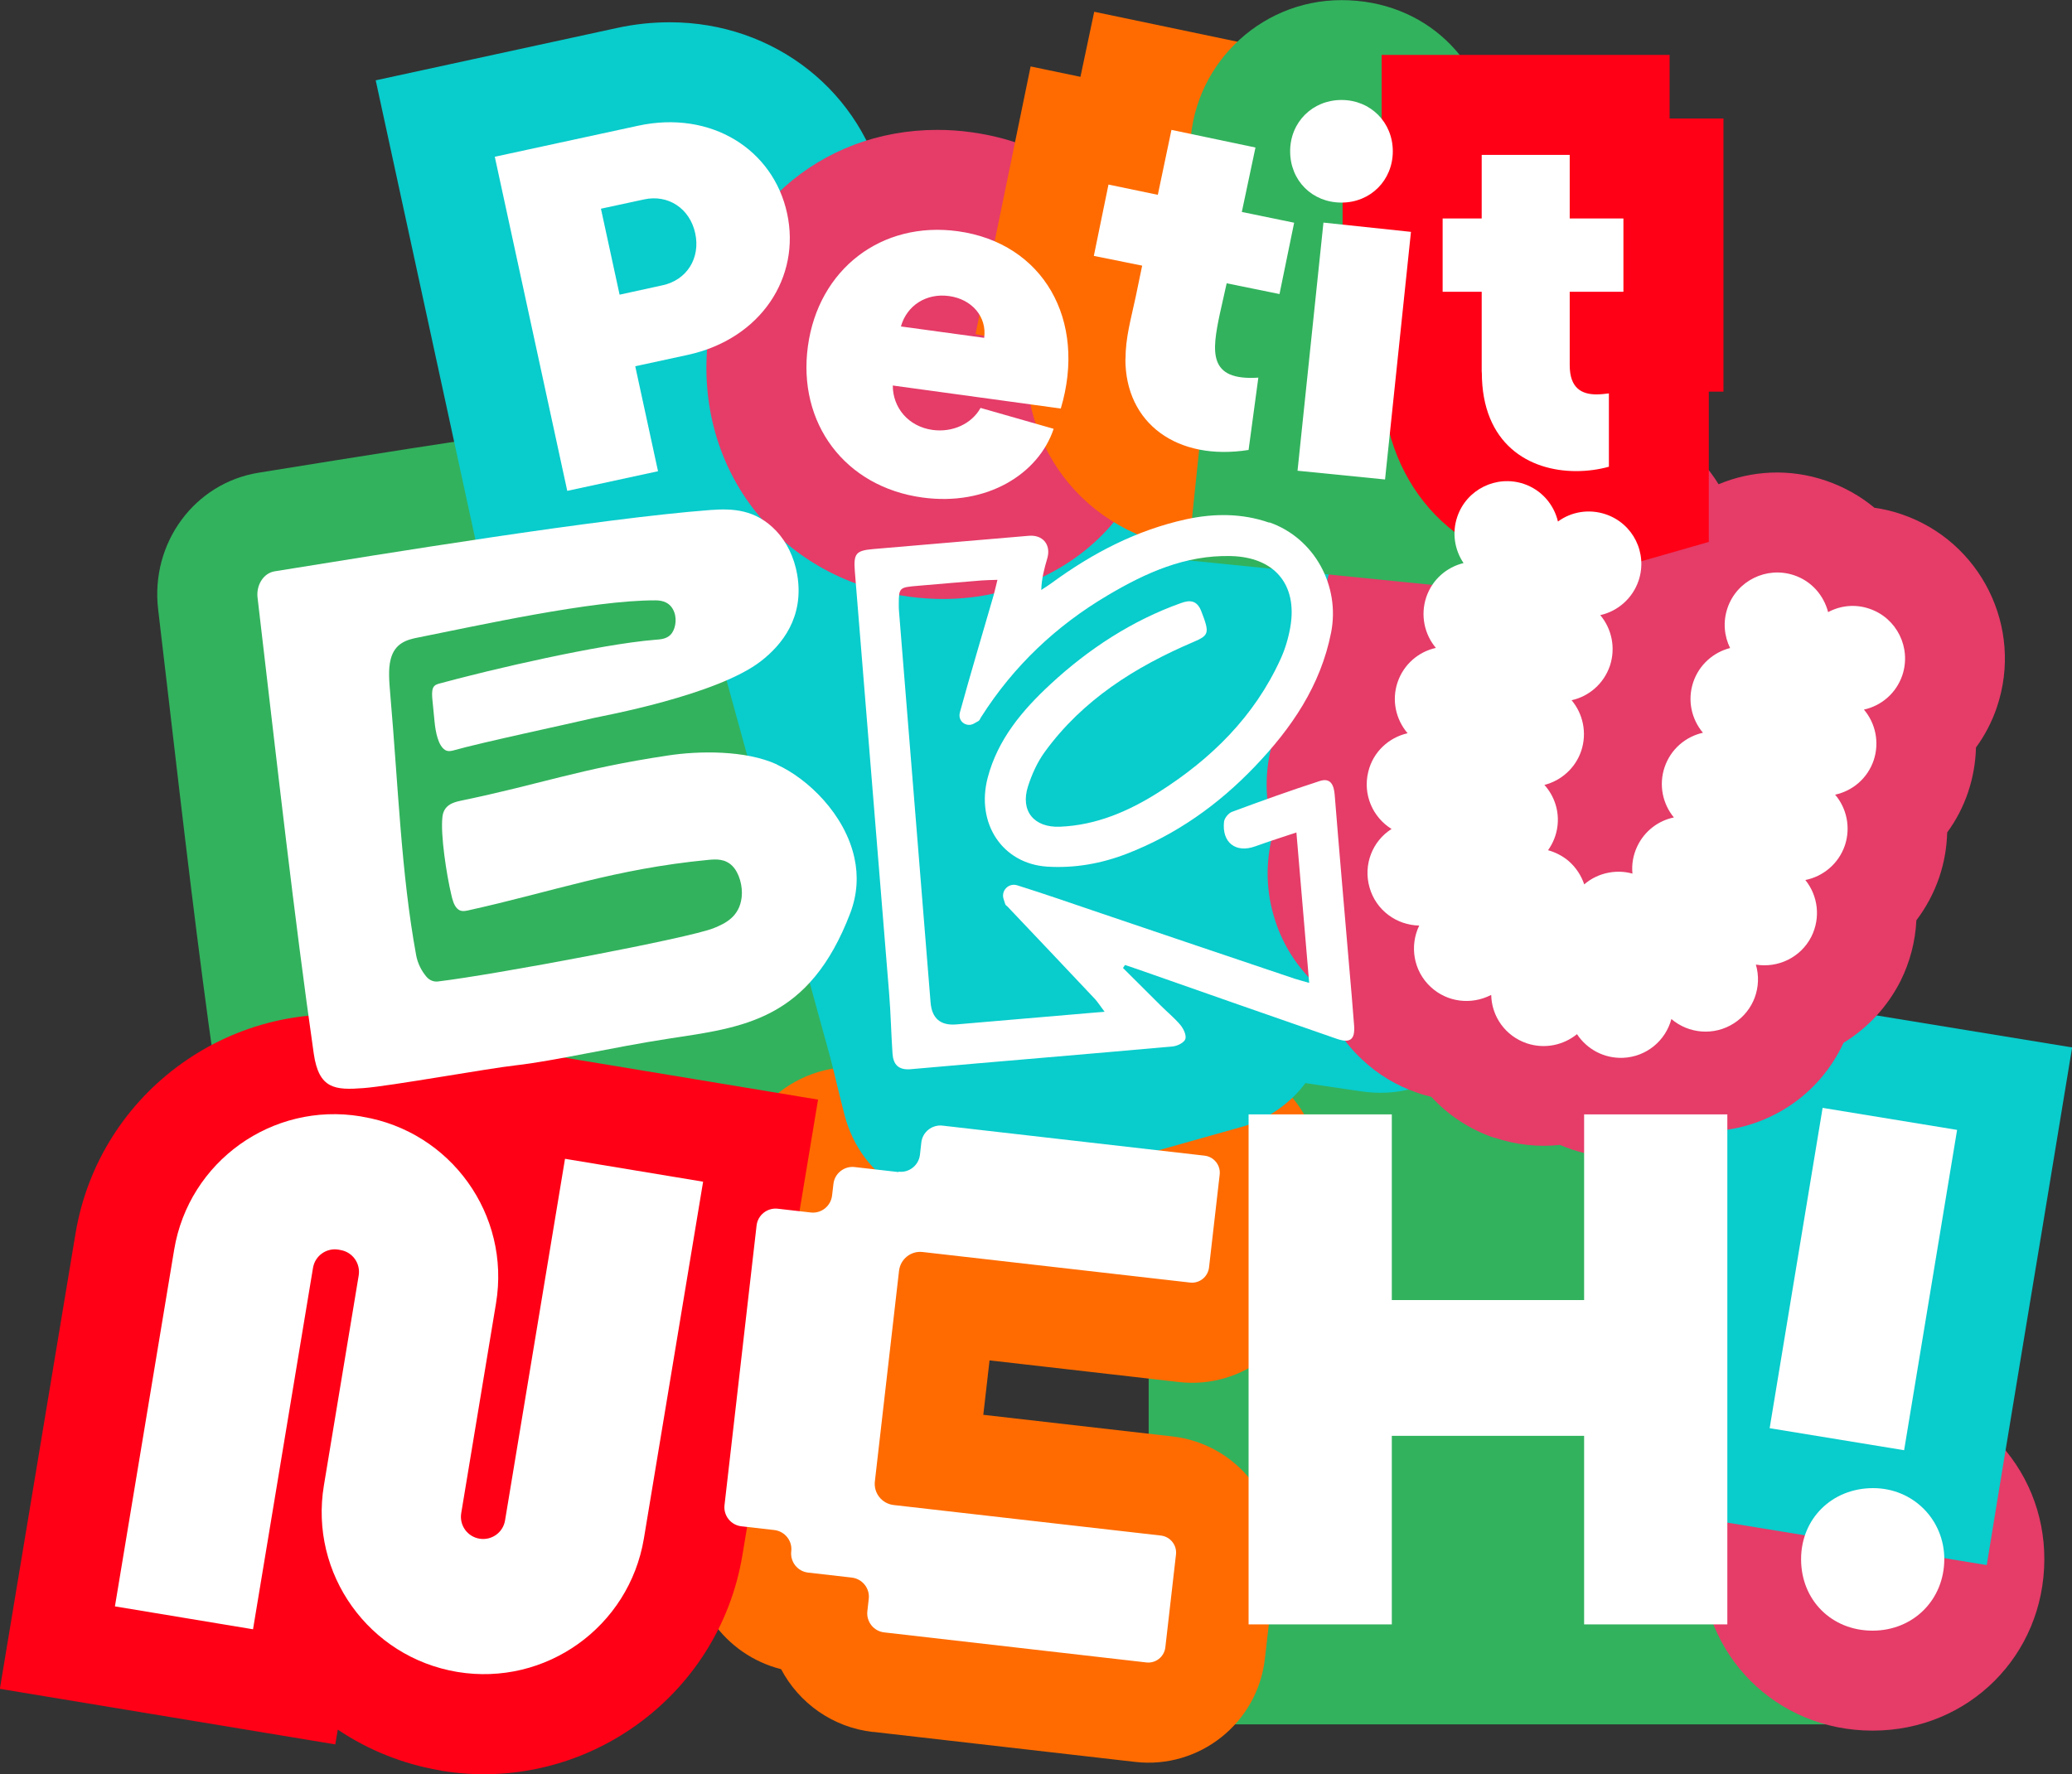 <svg width="216" height="185" viewBox="0 0 216 185" fill="none" xmlns="http://www.w3.org/2000/svg">
<rect x="0" y="0" width="216" height="185" fill="#333333" stroke="none"/>
<g clip-path="url(#clip0_76_266)">
<path d="M190.498 105.776H119.746V179.807H190.498V105.776Z" fill="#32B25D"/>
<path d="M195.196 180.459C185.173 180.459 177.316 172.605 177.329 162.584C177.329 152.59 185.212 144.749 195.262 144.749C200.078 144.749 204.58 146.614 207.935 149.981C211.289 153.347 213.129 157.835 213.116 162.611C213.09 172.618 205.22 180.459 195.223 180.459H195.209H195.196Z" fill="#E53C68"/>
<path d="M57.269 121.12C56.447 121.25 55.664 121.354 54.933 121.433C54.672 121.459 54.085 121.537 52.793 121.746C51.631 121.929 50.248 122.15 48.825 122.385C47.233 122.646 45.589 122.907 44.088 123.142C41.399 123.56 39.781 123.768 38.658 123.86C25.711 124.825 22.957 115.418 22.383 111.334C20.66 99.252 19.16 86.453 17.437 71.644L16.484 63.528C15.675 56.626 20.269 50.376 26.951 49.293L28.726 49.006C32.629 48.38 37.523 47.584 42.73 46.775C56.904 44.57 66.888 43.265 73.257 42.783C75.594 42.6 82.72 42.065 88.54 48.223C91.033 50.872 92.769 54.408 93.396 58.205C94.296 63.58 93.03 68.734 89.872 72.975C93.957 76.08 97.924 80.933 99.295 87.275C100.13 91.163 99.83 95.168 98.42 98.887C92.169 115.353 79.874 117.284 73.244 118.314L71.169 118.628C68.728 119.006 66.197 119.489 63.756 119.958C61.459 120.402 59.292 120.82 57.295 121.12" fill="#32B25D"/>
<path d="M91.008 180.603C86.779 180.12 83.281 177.563 81.428 174.053C78.491 173.309 76.012 171.548 74.341 169.186C68.468 167.647 64.448 161.958 65.166 155.748L68.507 126.613C69.173 120.793 73.78 116.357 79.366 115.692C81.624 113.017 84.978 111.321 88.645 111.256C91.243 108.268 95.223 106.559 99.452 107.041L126.768 110.173C133.464 110.943 138.28 117.01 137.51 123.69L136.4 133.371C135.63 140.065 129.574 144.879 122.879 144.109L103.158 141.852L102.506 147.528L122.226 149.785C128.922 150.555 133.738 156.622 132.968 163.302L131.858 172.983C131.088 179.677 125.019 184.491 118.337 183.721L91.021 180.59L91.008 180.603Z" fill="#FF6B00"/>
<path d="M147.207 113.513C145.51 113.983 143.735 114.074 141.803 113.787C139.898 113.5 137.992 113.226 136.087 112.939C134.364 115.248 131.884 116.801 129.535 117.479C124.732 118.836 119.916 120.193 115.113 121.537C111.12 122.659 107.113 123.781 103.119 124.903C99.83 125.83 96.502 125.451 93.722 123.873C90.942 122.281 88.932 119.606 88.058 116.331C87.784 115.287 87.536 114.244 87.275 113.2C87.027 112.169 86.805 111.204 86.557 110.29C83.907 100.635 81.258 90.98 78.596 81.325L74.85 67.716C72.827 60.384 76.246 54.317 83.542 52.268C86.348 51.485 89.154 50.689 91.973 49.907C94.388 49.228 96.815 48.55 99.243 47.884C101.514 47.258 103.863 47.271 106.03 47.871C108.496 46.149 111.054 44.74 113.73 43.592C114.944 43.07 116.183 42.639 117.397 42.3C120.921 41.308 124.471 41.073 127.943 41.608C137.901 43.109 145.353 51.916 145.275 62.093C145.262 64.559 144.975 66.973 144.427 69.373C145.98 70.652 147.598 72.674 148.459 75.819C149.621 80.033 150.796 84.221 151.97 88.423L153.693 94.594C154.124 96.121 154.554 97.647 154.959 99.174C156.408 104.693 154.189 111.595 147.22 113.539" fill="#09CCCC"/>
<path d="M172.513 157.522L174.209 147.228C175.201 141.174 176.102 135.746 177.002 130.305C177.877 125.021 178.751 119.724 179.73 113.839L181.414 103.558L216.013 109.22L214.316 119.515C213.35 125.425 212.463 130.749 211.575 136.085C210.675 141.487 209.787 146.888 208.795 152.916L207.112 163.198L172.513 157.535V157.522Z" fill="#09CCCC"/>
<path d="M45.967 184.622C41.987 183.956 38.358 182.469 35.213 180.355L34.952 181.895L-0.013 176.102L7.87 128.635C10.337 113.774 24.433 103.688 39.298 106.154L39.494 106.193C43.396 106.846 46.959 108.281 50.065 110.342L50.313 108.868L85.278 114.661L77.395 162.154C74.928 177.015 60.833 187.101 45.967 184.635" fill="#FF0016"/>
<path d="M155.794 118.654C153.223 117.779 150.978 116.292 149.216 114.374C148.734 114.257 148.251 114.126 147.781 113.957C145.614 113.226 143.657 112.052 141.986 110.473C139.741 108.372 138.214 105.737 137.47 102.918C135.225 100.935 133.568 98.326 132.746 95.364C131.91 92.441 131.976 89.414 132.785 86.609C131.923 83.882 131.793 80.907 132.511 77.972C132.994 75.988 133.842 74.149 134.977 72.544C135.004 70.952 135.278 69.347 135.8 67.808C136.309 66.294 137.053 64.872 137.979 63.606C138.018 62.041 138.293 60.462 138.802 58.948C139.376 57.252 140.211 55.7 141.255 54.343C141.36 53.064 141.621 51.785 142.038 50.559C144.844 42.261 153.876 37.785 162.176 40.591C163.821 41.152 165.322 41.948 166.666 42.952C168.023 43.044 169.394 43.304 170.712 43.761C174.366 45.001 177.277 47.441 179.156 50.494C182.589 49.059 186.543 48.824 190.328 50.115C192.208 50.755 193.93 51.72 195.405 52.947C196.345 53.077 197.285 53.299 198.198 53.612C206.499 56.417 210.976 65.446 208.169 73.744C207.66 75.258 206.917 76.68 205.99 77.946C205.951 79.511 205.677 81.09 205.168 82.603C204.659 84.117 203.915 85.539 202.988 86.805C202.949 88.371 202.675 89.949 202.166 91.463C201.605 93.107 200.795 94.62 199.777 95.964C199.673 98.143 199.112 100.322 198.107 102.331C196.71 105.058 194.635 107.237 192.182 108.738C190.942 111.412 188.971 113.761 186.374 115.431C183.79 117.088 180.853 117.949 177.89 117.962C175.502 119.58 172.657 120.559 169.59 120.676C167.632 120.754 165.7 120.48 163.847 119.854C163.429 119.71 163.025 119.554 162.62 119.384C160.362 119.632 158.039 119.384 155.794 118.628" fill="#E53C68"/>
<path d="M39.167 8.376L64.291 2.923C66.131 2.518 67.997 2.322 69.825 2.322C80.749 2.322 89.963 9.603 92.234 20.041C93.565 26.147 92.364 32.306 88.867 37.407C86.348 41.087 82.758 43.957 78.517 45.744L80.984 57.122L51.148 63.593L39.167 8.376Z" fill="#09CCCC"/>
<path d="M98.341 62.458C97.154 62.458 95.927 62.38 94.726 62.21C80.957 60.318 71.991 48.484 73.896 34.693C75.606 22.246 85.408 13.543 97.715 13.543C98.89 13.543 100.09 13.622 101.278 13.791C108.391 14.77 114.356 18.462 118.049 24.203C120.542 28.091 121.821 32.566 121.821 37.303L123.165 37.681L120.816 44.727C120.738 45.014 120.659 45.301 120.568 45.588L118.01 54.147L116.522 53.938C112.424 59.196 105.742 62.458 98.329 62.458" fill="#E53C68"/>
<path d="M127.629 57.539C115.622 57.539 106.904 49.085 106.904 37.433C106.904 36.898 106.917 36.389 106.956 35.894L101.696 34.837L107.439 6.928L112.633 8.011L114.069 1.226L143.252 7.333L141.829 14.026L147.219 15.135L141.503 42.978L141.242 42.926L139.467 56.026L131.793 57.239C130.396 57.461 128.987 57.578 127.629 57.578" fill="#FF6B00"/>
<path d="M123.806 58.413L127.251 25.39C125.241 22.742 124.067 19.428 124.067 15.787C124.067 7.098 131.141 0.013 139.846 0.013C148.551 0.013 154.998 6.328 155.586 14.613L158.535 14.926L153.667 61.428L123.806 58.427V58.413Z" fill="#32B25D"/>
<path d="M164.291 59.536C153.027 59.536 144.975 51.942 144.113 40.839H139.963V12.356H144.035V5.728H174.053V12.356H179.665V40.839H178.138V56.509L170.581 58.675C168.585 59.248 166.47 59.536 164.304 59.536" fill="#FF0016"/>
<path d="M80.984 79.707C77.695 78.207 72.84 78.285 69.616 78.781C60.337 80.177 56.656 81.703 47.99 83.504C47.181 83.673 46.254 83.987 46.124 85.174C45.902 87.066 46.567 91.267 47.037 93.25C47.155 93.785 47.311 94.385 47.651 94.725C47.99 95.077 48.395 95.012 48.734 94.946C57.726 92.963 63.978 90.615 73.845 89.662C74.68 89.584 75.594 89.545 76.338 90.288C77.068 91.019 77.447 92.415 77.316 93.563C77.082 95.599 75.594 96.303 74.393 96.786C71.809 97.83 51.644 101.627 45.641 102.344C45.21 102.396 44.779 102.214 44.479 101.875C43.931 101.235 43.539 100.452 43.383 99.604C41.817 91.084 41.517 81.938 40.681 72.361C40.577 71.109 40.459 69.791 40.72 68.773C41.138 67.064 42.417 66.699 43.579 66.477C49.7 65.263 61.707 62.576 68.337 62.602C69.042 62.602 69.916 62.797 70.295 63.854C70.608 64.728 70.347 65.733 69.903 66.19C69.46 66.633 68.859 66.672 68.298 66.712C62.425 67.194 51.201 69.804 45.797 71.278C45.549 71.344 45.275 71.435 45.145 71.735C45.001 72.061 45.04 72.544 45.08 73.001C45.158 73.757 45.223 74.501 45.301 75.245C45.406 76.341 45.68 77.737 46.385 78.194C46.672 78.376 46.959 78.324 47.233 78.259C50.169 77.424 58.797 75.597 61.903 74.866C62.738 74.671 74.745 72.505 79.339 68.93C81.506 67.247 83.855 64.376 83.111 59.94C82.798 58.087 81.976 56.483 80.945 55.386C78.765 53.077 76.338 53.012 74.04 53.181C62.451 54.069 39.963 57.748 28.622 59.575C27.447 59.77 26.703 61.036 26.847 62.302C28.935 80.111 30.684 95.716 32.707 109.86C33.242 113.578 34.939 113.683 37.888 113.461C40.694 113.252 50.913 111.399 53.772 111.086C57.791 110.629 63.834 109.207 69.694 108.307C77.434 107.12 84.364 106.454 88.645 95.194C89.389 93.224 89.467 91.28 89.076 89.48C88.097 84.913 84.207 81.194 80.997 79.733" fill="white"/>
<path d="M93.657 122.216L89.102 121.694C88.006 121.563 87.001 122.359 86.883 123.455L86.74 124.669C86.609 125.765 85.617 126.56 84.521 126.43L81.088 126.039C79.992 125.908 78.987 126.704 78.87 127.8L75.529 156.935C75.398 158.031 76.194 159.036 77.291 159.153L80.723 159.544C81.819 159.675 82.616 160.666 82.485 161.762C82.355 162.858 83.151 163.863 84.247 163.981L88.802 164.502C89.898 164.633 90.694 165.625 90.564 166.721L90.42 167.999C90.29 169.095 91.086 170.1 92.182 170.217L119.499 173.349C120.478 173.466 121.365 172.761 121.483 171.783L122.592 162.102C122.709 161.123 122.005 160.236 121.026 160.119L93.161 156.935C91.934 156.791 91.06 155.695 91.203 154.469L93.722 132.51C93.866 131.284 94.962 130.409 96.189 130.553L124.054 133.737C125.032 133.854 125.92 133.149 126.037 132.171L127.147 122.49C127.264 121.511 126.559 120.624 125.581 120.506L98.264 117.375C97.168 117.245 96.163 118.04 96.045 119.136L95.902 120.415C95.771 121.511 94.779 122.307 93.683 122.176" fill="white"/>
<path d="M132.314 54.499C129.469 53.508 126.559 53.521 123.648 54.147C118.48 55.282 113.899 57.67 109.657 60.775C109.305 61.036 108.926 61.271 108.548 61.519C108.587 60.292 108.874 59.262 109.174 58.231C109.592 56.809 108.717 55.739 107.243 55.869C101.839 56.326 96.436 56.783 91.033 57.252C89.219 57.409 88.971 57.722 89.114 59.575C90.302 74.253 91.503 88.931 92.69 103.597C92.86 105.684 92.899 107.785 93.043 109.873C93.121 110.982 93.643 111.595 94.922 111.491C104.032 110.682 113.142 109.938 122.252 109.116C122.735 109.077 123.452 108.711 123.57 108.346C123.7 107.942 123.374 107.263 123.048 106.872C122.434 106.141 121.677 105.528 120.999 104.849C119.681 103.545 118.375 102.24 117.07 100.935C117.136 100.831 117.201 100.726 117.279 100.622C117.749 100.779 118.232 100.948 118.702 101.105C125.58 103.519 132.458 105.932 139.349 108.32C140.745 108.803 141.268 108.411 141.163 106.95C141.006 104.81 140.811 102.684 140.628 100.544C140.132 94.659 139.61 88.788 139.14 82.904C139.062 81.873 138.723 81.064 137.574 81.442C134.507 82.434 131.466 83.53 128.438 84.652C128.073 84.782 127.655 85.291 127.603 85.67C127.355 87.862 128.83 88.984 130.853 88.253C132.262 87.744 133.698 87.287 135.146 86.805L136.478 102.488C135.838 102.305 135.381 102.188 134.938 102.044C128.112 99.748 121.286 97.439 114.473 95.129C111.667 94.177 108.861 93.198 106.029 92.311C105.924 92.285 105.82 92.259 105.703 92.259C104.933 92.259 104.384 93.002 104.619 93.733C104.672 93.916 104.737 94.085 104.789 94.268C104.828 94.385 104.959 94.464 105.05 94.555C108.091 97.752 111.119 100.961 114.147 104.171C114.447 104.497 114.682 104.889 115.152 105.502L113.429 105.645L99.699 106.82C98.046 106.959 97.15 106.198 97.01 104.536C95.914 90.954 94.818 77.358 93.721 63.776C93.695 63.528 93.695 63.28 93.695 63.019C93.695 61.258 93.774 61.245 95.653 61.088C97.872 60.892 100.104 60.71 102.322 60.527C102.792 60.488 103.262 60.488 103.98 60.462C103.797 61.18 103.706 61.636 103.575 62.093C102.401 66.151 101.187 70.208 100.064 74.292C100.038 74.397 100.025 74.501 100.025 74.605C100.025 75.349 100.834 75.819 101.5 75.466C101.67 75.375 101.839 75.284 102.009 75.18C102.14 75.101 102.192 74.892 102.296 74.749C105.663 69.452 110.101 65.25 115.491 62.067C119.433 59.731 123.557 57.865 128.308 57.983C132.836 58.087 135.264 60.919 134.52 65.342C134.324 66.49 133.985 67.651 133.502 68.708C130.774 74.71 126.272 79.133 120.777 82.617C117.645 84.6 114.29 86.048 110.505 86.205C107.804 86.322 106.342 84.574 107.164 82.003C107.569 80.738 108.143 79.459 108.926 78.389C112.881 72.961 118.349 69.53 124.431 66.933C126.05 66.242 126.115 66.007 125.227 63.724C124.784 62.589 124.04 62.55 123.139 62.876C118.062 64.676 113.481 67.664 109.527 71.331C106.564 74.07 104.006 77.111 102.962 81.103C101.722 85.852 104.489 90.054 109.148 90.367C112.019 90.549 114.812 90.054 117.501 89.01C122.643 87.013 127.028 83.895 130.813 79.929C134.624 75.949 137.665 71.513 138.762 65.968C139.727 61.088 137.026 56.117 132.34 54.473" fill="white"/>
<path d="M204.019 117.819C199.295 117.049 194.727 116.292 190.002 115.522C188.031 127.487 186.439 136.998 184.481 148.924C189.206 149.694 193.813 150.45 198.499 151.22C200.469 139.256 202.062 129.731 204.019 117.832" fill="white"/>
<path d="M195.261 155.174C190.981 155.174 187.757 158.357 187.757 162.584C187.757 166.851 190.941 170.035 195.209 170.035C199.451 170.035 202.675 166.825 202.688 162.584C202.688 158.448 199.425 155.174 195.274 155.174" fill="white"/>
<path d="M165.139 116.201V135.563H145.092V116.201H130.161V169.382H145.092V149.72H165.139V169.382H180.07V116.201H165.139Z" fill="white"/>
<path d="M58.901 120.833L52.65 158.54C52.441 159.805 51.253 160.653 49.987 160.445C48.721 160.236 47.873 159.049 48.081 157.783L51.71 135.889C53.237 126.678 47.011 117.988 37.797 116.449L37.601 116.409C28.387 114.883 19.682 121.107 18.155 130.318L11.981 167.503L26.377 169.891L32.629 132.21C32.837 130.944 34.025 130.096 35.291 130.305L35.487 130.344C36.753 130.553 37.601 131.74 37.392 133.006L33.764 154.9C32.237 164.111 38.463 172.801 47.677 174.34C56.891 175.867 65.583 169.643 67.123 160.432L73.297 123.22L58.901 120.833Z" fill="white"/>
<path d="M155.429 103.753C153.406 104.797 150.874 104.536 149.125 102.892C147.337 101.222 146.932 98.613 147.95 96.512C145.601 96.473 143.435 94.92 142.769 92.533C142.09 90.158 143.082 87.692 145.066 86.439C143.108 85.226 142.051 82.851 142.638 80.477C143.134 78.402 144.779 76.902 146.737 76.458C145.523 75.036 145.053 73.04 145.692 71.148C146.332 69.256 147.898 67.951 149.686 67.56C148.498 66.151 148.055 64.154 148.681 62.276C149.308 60.423 150.809 59.144 152.57 58.714C151.644 57.344 151.344 55.569 151.918 53.886C152.884 51.029 155.99 49.502 158.848 50.455C160.701 51.081 161.994 52.607 162.411 54.382C163.795 53.364 165.635 53.038 167.384 53.625C170.255 54.591 171.782 57.683 170.816 60.553C170.177 62.432 168.611 63.75 166.823 64.141C168.01 65.55 168.454 67.547 167.828 69.426C167.188 71.304 165.635 72.622 163.834 73.014C165.021 74.423 165.465 76.419 164.839 78.298C164.225 80.111 162.737 81.403 161.002 81.847C162.02 82.982 162.568 84.534 162.359 86.165C162.242 87.092 161.889 87.94 161.38 88.657C162.137 88.866 162.868 89.232 163.508 89.767C164.291 90.445 164.839 91.293 165.152 92.219C165.857 91.606 166.731 91.176 167.71 90.993C168.558 90.836 169.394 90.876 170.177 91.097C170.085 90.145 170.242 89.179 170.673 88.266C171.43 86.648 172.891 85.565 174.497 85.239C173.322 83.817 172.905 81.847 173.531 79.994C174.17 78.115 175.724 76.81 177.525 76.406C176.337 74.997 175.88 73.014 176.52 71.122C177.133 69.308 178.621 68.016 180.357 67.573C179.743 66.333 179.6 64.833 180.083 63.411C181.049 60.553 184.155 59.027 187.013 59.979C188.853 60.592 190.119 62.08 190.576 63.828C191.868 63.137 193.408 62.967 194.883 63.476C197.741 64.441 199.268 67.547 198.315 70.404C197.676 72.296 196.11 73.601 194.309 73.992C195.509 75.401 195.953 77.398 195.327 79.276C194.687 81.168 193.121 82.473 191.307 82.864C192.508 84.274 192.951 86.27 192.325 88.149C191.672 90.067 190.054 91.397 188.201 91.763C189.519 93.394 189.819 95.69 188.827 97.673C187.718 99.852 185.342 100.961 183.045 100.583C183.711 102.853 182.85 105.358 180.761 106.702C178.673 108.046 176.024 107.785 174.236 106.259C173.635 108.516 171.639 110.199 169.198 110.303C167.188 110.382 165.426 109.39 164.395 107.837C162.985 108.985 161.028 109.416 159.161 108.79C156.93 108.033 155.507 105.998 155.455 103.766" fill="white"/>
<path d="M51.565 16.349L66.509 13.113C74.131 11.456 80.605 15.579 82.053 22.246C83.502 28.913 79.313 35.346 71.704 37.003L66.222 38.19L68.597 49.137L59.135 51.185L51.578 16.335L51.565 16.349ZM69.067 29.748C71.612 29.2 73.035 26.904 72.474 24.32C71.912 21.737 69.655 20.237 67.123 20.798L62.646 21.763L64.591 30.727L69.067 29.748Z" fill="white"/>
<path d="M84.221 36.102C85.317 28.078 91.882 23.016 99.856 24.112C108.744 25.338 113.338 33.362 110.585 42.6L93.07 40.199C93.07 42.509 94.688 44.479 97.22 44.831C99.334 45.118 101.318 44.166 102.219 42.535L109.841 44.714C108.261 49.437 102.871 52.803 96.15 51.877C88.071 50.768 83.124 44.127 84.221 36.102ZM102.597 35.228C102.897 33.062 101.344 31.197 98.93 30.87C96.554 30.544 94.531 31.862 93.918 34.041L102.597 35.228Z" fill="white"/>
<path d="M117.331 37.433C117.331 35.189 117.892 33.31 118.402 30.909L119.067 27.7L114.029 26.682L115.556 19.245L120.699 20.315L122.121 13.543L130.879 15.383L129.456 22.102L134.911 23.224L133.384 30.662L127.877 29.54L127.159 32.749C126.35 36.624 125.88 39.73 131.179 39.377L130.161 46.919C122.722 48.093 117.318 44.166 117.318 37.446" fill="white"/>
<path d="M139.845 10.425C142.899 10.425 145.196 12.774 145.196 15.774C145.196 18.775 142.899 21.124 139.845 21.124C136.791 21.124 134.494 18.828 134.494 15.774C134.494 12.721 136.843 10.425 139.845 10.425ZM137.966 23.211L147.089 24.177L144.387 49.998L135.264 49.085L137.966 23.211Z" fill="white"/>
<path d="M154.463 38.829V30.427H150.391V22.781H154.463V16.153H163.638V22.781H169.237V30.427H163.638V38.072C163.638 40.512 164.917 41.126 166.444 41.126C166.848 41.126 167.305 41.073 167.723 41.021V48.667C166.653 48.967 165.478 49.124 164.303 49.124C159.409 49.124 154.476 46.319 154.476 38.829" fill="white"/>
</g>
<defs>
<clipPath id="clip0_76_266">
<rect width="216" height="185" fill="white"/>
</clipPath>
</defs>
</svg>

